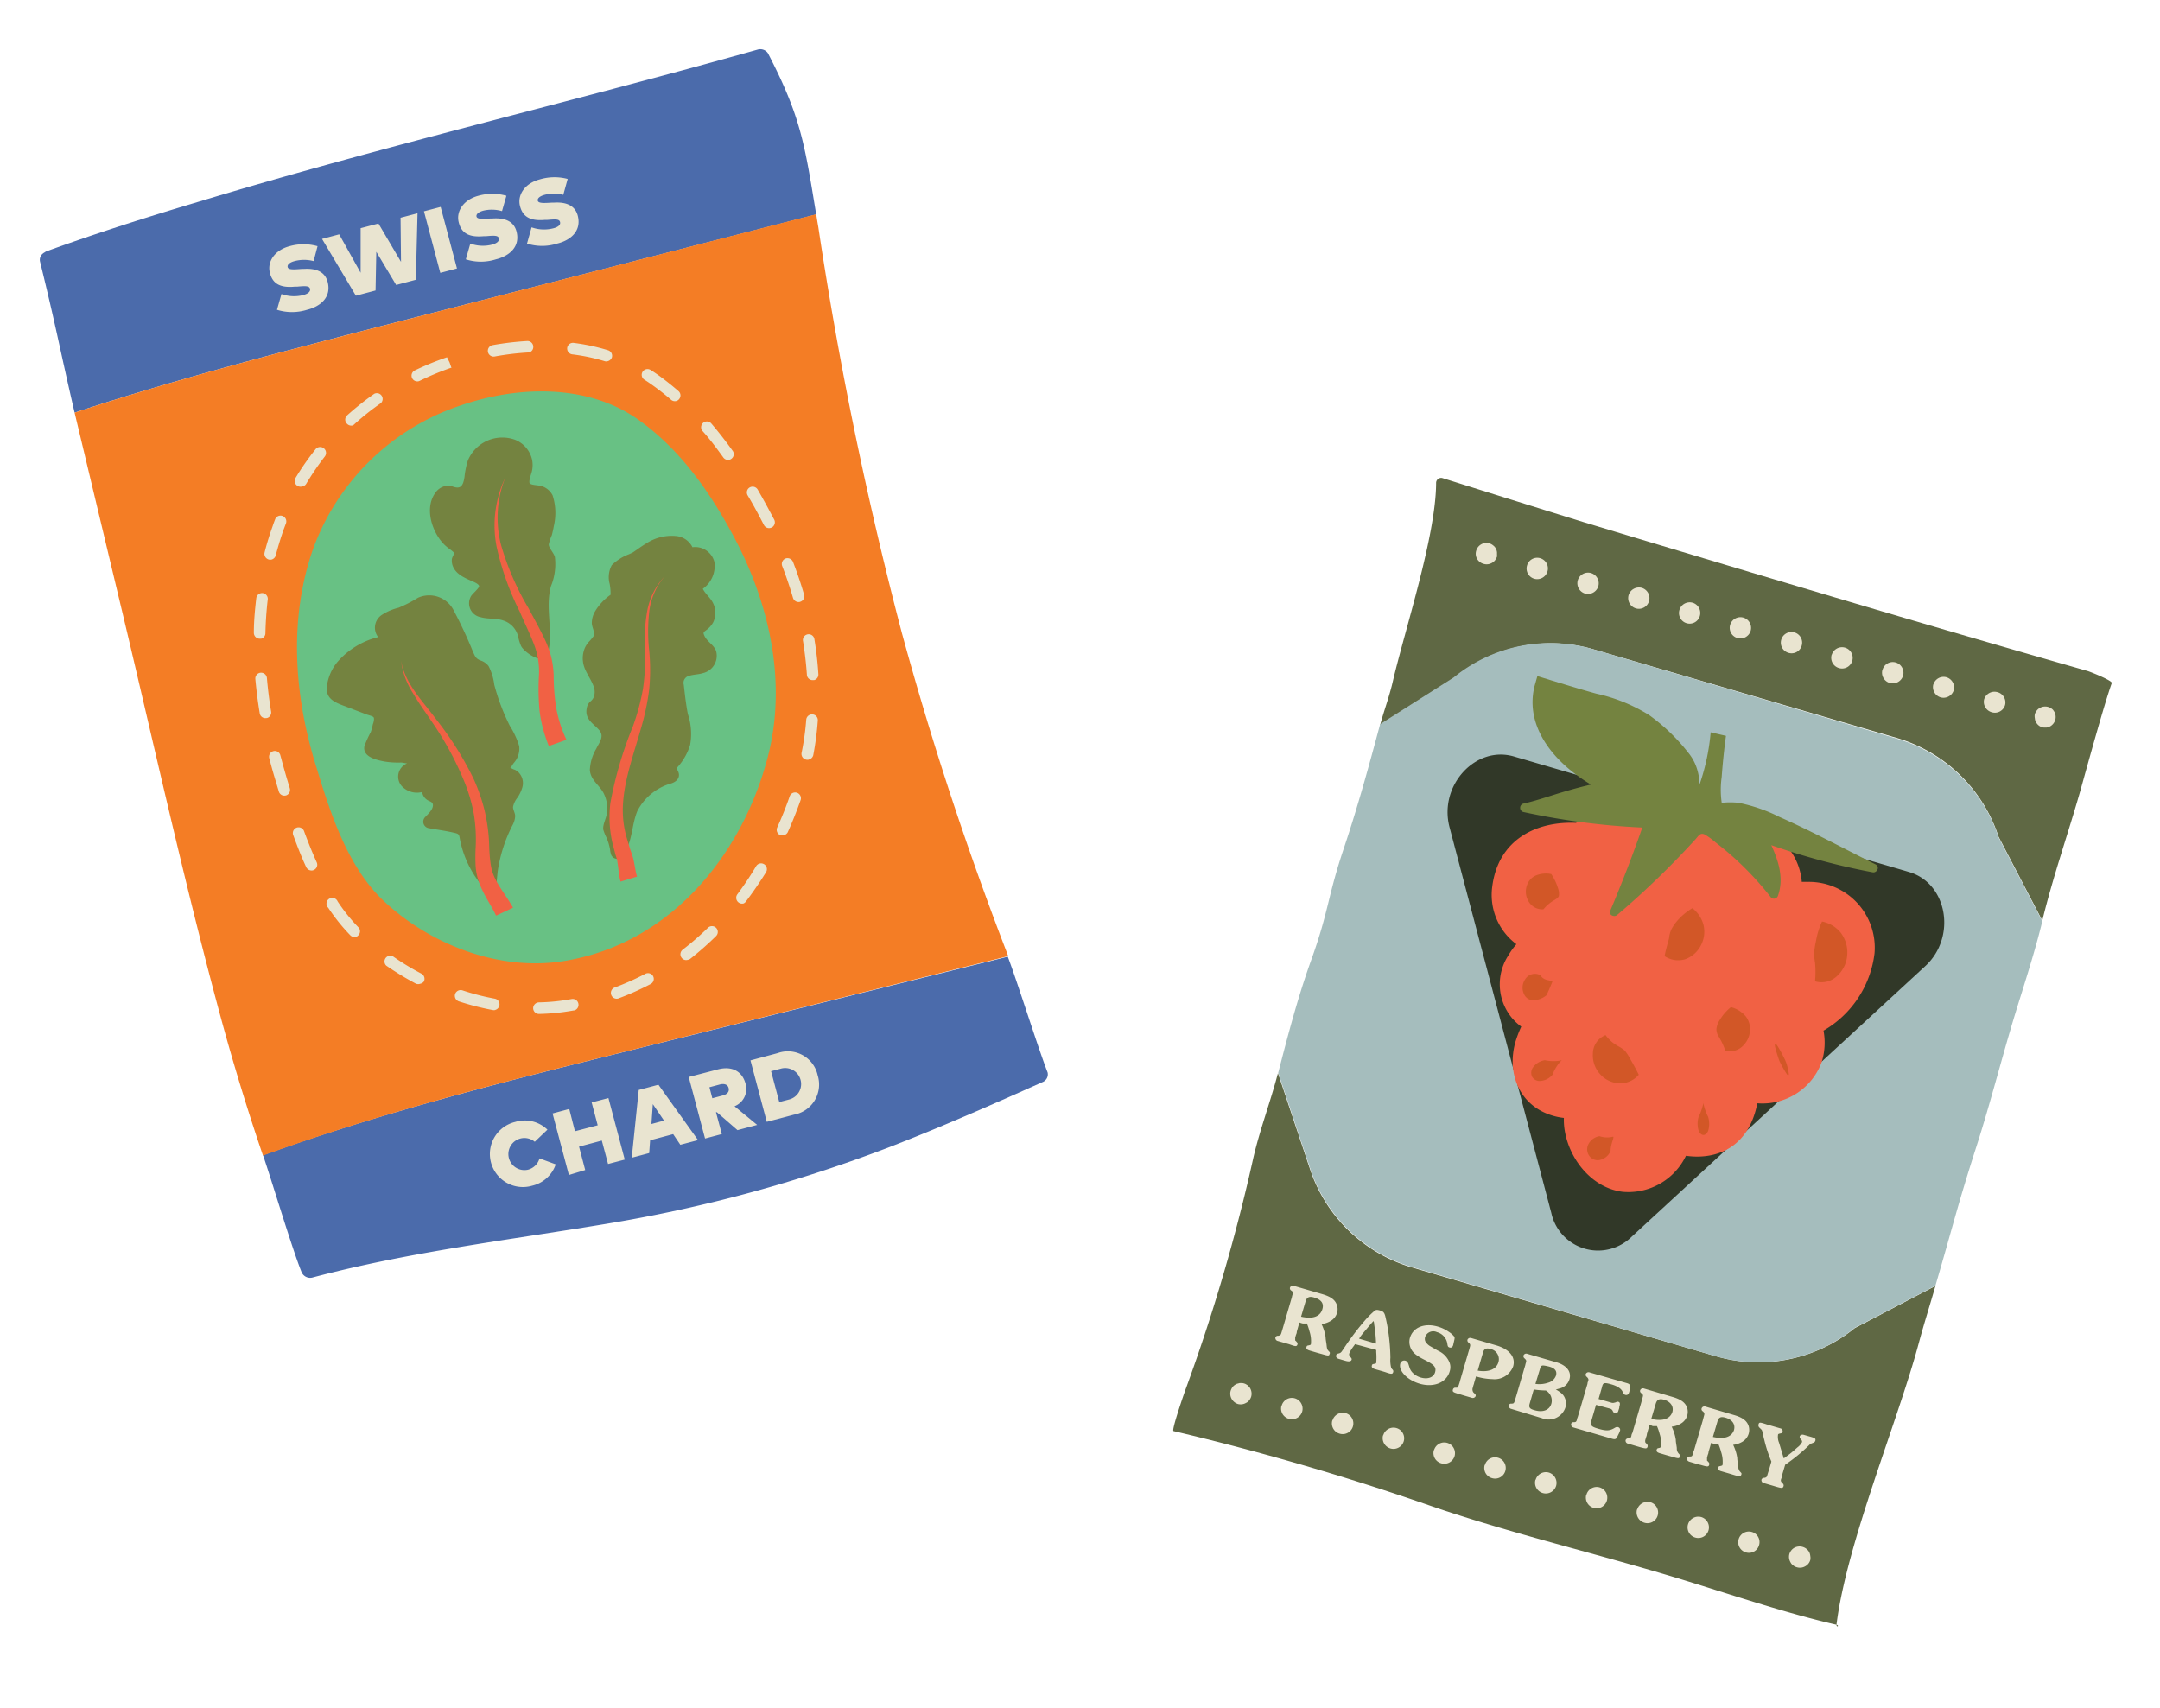 <svg xmlns="http://www.w3.org/2000/svg" viewBox="0 0 231.61 183.15"><path d="M41 34.94L87.52 23c-1.25-7.57-1.62-10.42-5.18-17.3a1 1 0 00-1.07-.39c-20 5.64-40.21 10.34-60.07 16.35C15.76 23.28 10.36 25 5 26.94a1.08 1.08 0 00-.24.14l-.09.05-.06.05a.85.85 0 00-.32.86C6 35 6.39 37.29 8 44.25c10.88-3.59 22-6.46 33-9.31zm-12.8 88.93c.91 2.63 3.09 9.94 4.13 12.53a1 1 0 001.16.6c10.31-2.74 20.89-4 31.38-5.74A155.14 155.14 0 0095.4 123c5.57-2.16 11-4.55 16.47-7a.89.89 0 00.46-1c-1-2.56-3.28-9.83-4.27-12.41l-40.95 10.16C54 116 40.89 119.31 28.2 123.87z" fill="#4b6bab"/><path d="M87.75 24.38c-.08-.47-.16-.94-.23-1.41L41 34.94c-11 2.85-22.12 5.72-33 9.31L13.2 66c3.38 14.19 6.53 28.46 10.32 42.54q2.09 7.77 4.68 15.38c12.69-4.61 25.8-7.92 38.91-11.17l41-10.22A356.31 356.31 0 0196.7 67.86a411.74 411.74 0 01-8.95-43.48z" fill="#f47d25"/><path d="M49.41 43.47a25.35 25.35 0 00-15.82 15.34c-2.7 7.67-2 16 .32 23.41 1.49 4.89 3.33 10.7 7.21 14.37 4.78 4.52 12.2 7.62 19.33 6.47C71.88 101.21 79.3 91.79 82.1 82c.17-.57.31-1.14.44-1.71 1.74-7.79-.2-15.89-3.85-22.73-2.51-4.7-5.63-9.22-10.08-12.44-5.28-3.86-12.71-3.87-19.2-1.65z" fill="#68c184"/><path d="M67.45 59.43a5.34 5.34 0 00-1.85 1.17 2.71 2.71 0 00-.23 2 5.53 5.53 0 01.1 1.18 5.81 5.81 0 00-1.67 1.79 2.46 2.46 0 00-.34 1.26c0 .42.38 1 .17 1.41a5.24 5.24 0 01-.54.64 2.59 2.59 0 00-.38.61 2.8 2.8 0 00-.2 1.44c.11 1 .82 1.76 1.15 2.7a1.6 1.6 0 010 1.14 1.17 1.17 0 01-.38.47 1.25 1.25 0 00-.37.73c-.22 1.16.72 1.62 1.33 2.31s0 1.36-.3 2a4.87 4.87 0 00-.69 2.28c.06 1.06 1 1.62 1.45 2.45a3.52 3.52 0 01.39 2c0 .66-.52 1.41-.39 2a5.44 5.44 0 00.32.79 5.39 5.39 0 01.4 1.33 2.22 2.22 0 00.13.58.73.73 0 001.29 0c1-1.52.86-3.16 1.5-4.74A5.89 5.89 0 0172 84c.79-.27 1-.87.62-1.45a.38.38 0 01-.05-.15.36.36 0 01.11-.17A6.33 6.33 0 0074 79.88a6.68 6.68 0 00-.24-3.3c-.2-1-.32-2.09-.44-3.14a.77.77 0 01.41-.91c.51-.21 1.12-.18 1.65-.35a1.91 1.91 0 001.4-2.38c-.27-.7-1-1-1.27-1.67-.13-.3-.08-.34.22-.56a2.53 2.53 0 00.75-.85 2.32 2.32 0 000-2c-.27-.6-.83-1-1.12-1.58a3 3 0 001.24-2.89 2.13 2.13 0 00-2.35-1.57 2.17 2.17 0 00-1.74-1.2 5 5 0 00-3.3.85c-.48.28-.92.63-1.39.93z" fill="#748340"/><path d="M71.26 61.81a7.18 7.18 0 00-1.65 3.84 18.83 18.83 0 000 4.11 21.7 21.7 0 010 4.19 26.76 26.76 0 01-.88 4.16c-.77 2.72-1.75 5.39-1.92 8a10.56 10.56 0 00.44 3.89q.14.48.3 1c.11.33.22.6.33 1 .19.75.25 1.45.43 2l-1.77.54c-.22-.81-.22-1.51-.34-2.1 0-.24-.17-.63-.26-1s-.18-.68-.26-1a12.41 12.41 0 01-.23-4.34 41.68 41.68 0 012.41-8.2 24.31 24.31 0 001.08-4 20.77 20.77 0 00.2-4.1 19.6 19.6 0 01.24-4.18 7.39 7.39 0 011.88-3.81z" fill="#f16144"/><path d="M57.06 49.33a3 3 0 00-1.83-2.17 4 4 0 00-5.06 2.22 8.68 8.68 0 00-.36 1.74c-.05.34-.15 1-.56 1.13s-.8-.19-1.24-.17a1.76 1.76 0 00-1.32.75c-1.26 1.72-.3 4.45 1.1 5.71.22.2.47.36.7.55a2 2 0 01.2.19c0 .2-.22.47-.24.7a1.63 1.63 0 00.09.69c.33.9 1.26 1.29 2.12 1.67.29.12.75.34.71.55s-.67.76-.84 1a1.51 1.51 0 001 2.29c.79.23 1.66.09 2.43.36a2.37 2.37 0 011.6 1.73 5.28 5.28 0 00.31 1c.32.67 2.52 2.24 2.89.77.6-2.41-.34-4.8.32-7.19a6.22 6.22 0 00.42-3.11c-.12-.47-.64-.94-.66-1.35a4.84 4.84 0 01.33-1c.08-.31.16-.64.22-1a6.08 6.08 0 00-.14-3.28 2 2 0 00-1.23-1c-.26-.08-1.08-.08-1.22-.29s.17-1 .23-1.26a2.94 2.94 0 00.03-1.23zm-4.8 15.33z" fill="#748340"/><path d="M54.19 51.19a11.68 11.68 0 00-.45 7.3 29 29 0 002.93 6.73c.59 1.1 1.19 2.18 1.74 3.33a10.88 10.88 0 01.68 1.84 10.19 10.19 0 01.28 2 21.73 21.73 0 00.29 3.61 13.66 13.66 0 001.08 3.33l-1.89.67a15.05 15.05 0 01-1-3.79 25.71 25.71 0 01-.06-3.81 8 8 0 00-.57-3.4c-.43-1.12-1-2.25-1.47-3.37a29.77 29.77 0 01-2.51-7.05 12 12 0 01.95-7.39z" fill="#f16144"/><path d="M55.24 87.53c0-.36-.23-.67-.23-1a2.34 2.34 0 01.48-1 3.92 3.92 0 00.51-1.07 1.65 1.65 0 00-.37-1.61 1.69 1.69 0 00-.43-.31c-.06 0-.32-.12-.43-.19s0-.08.06-.12a2.39 2.39 0 01.31-.47 2.29 2.29 0 00.53-1.76 8.89 8.89 0 00-1-2.16A22.79 22.79 0 0153 73.43a5.9 5.9 0 00-.61-2 1.75 1.75 0 00-.85-.6c-.53-.2-.6-.45-.82-.93a47.92 47.92 0 00-2.06-4.42 2.94 2.94 0 00-3.84-1.38 14.58 14.58 0 01-2.08 1.07 5.77 5.77 0 00-1.75.74 1.64 1.64 0 00-.44 2.41 8.46 8.46 0 00-4.33 2.62 5.08 5.08 0 00-1.19 2.87c0 1.11.81 1.48 1.77 1.85l1.71.65.79.3c.16.07.66.17.76.31s0 .57-.08.74a5.2 5.2 0 01-.23.86 11.35 11.35 0 00-.67 1.48c-.24 1.14 1.23 1.49 2.15 1.66a9.2 9.2 0 001.74.11c.24 0 .45.08.68.09l-.18.09a1.53 1.53 0 00-.35 2.39 2.24 2.24 0 002.15.59 1.18 1.18 0 00.51.83c.31.22.68.2.64.65s-.51.87-.83 1.21a.7.7 0 00.41 1.19c1 .18 2 .31 2.89.54.39.1.35.31.43.66a11 11 0 002.49 5.11c.37.43 1.35.35 1.42-.32l.13-1.32a15.85 15.85 0 011.6-5 2.3 2.3 0 00.28-.95z" fill="#748340"/><path d="M53.19 98.19c-.45-1-1.2-2-1.73-3.32a6.45 6.45 0 01-.46-2 17.73 17.73 0 010-1.92 17.06 17.06 0 00-.18-3.59 17.74 17.74 0 00-1-3.47 34 34 0 00-3.49-6.46c-.67-1-1.41-2-2.06-3.11A8.32 8.32 0 0143 70.84c.43 2.49 2.31 4.31 3.78 6.31a35 35 0 014 6.36A19.17 19.17 0 0152 87.08a18.77 18.77 0 01.46 3.78 16.85 16.85 0 00.15 1.78 5.22 5.22 0 00.47 1.56c.48 1 1.3 2 1.93 3.14z" fill="#f16144"/><path d="M61.59 108.35h-.05l-.54.09a22.65 22.65 0 01-3.2.29.62.62 0 01-.63-.61.63.63 0 01.61-.63 21.45 21.45 0 003-.27l.52-.09a.62.62 0 01.72.5.62.62 0 01-.43.72zm4.71-1.28a.62.62 0 01-.38-1.18 28.87 28.87 0 003.27-1.46.62.62 0 01.84.25.62.62 0 01-.26.84 29.77 29.77 0 01-3.42 1.53zm7.44-4.14a.6.6 0 01-.65-.22.62.62 0 01.11-.87 30 30 0 002.71-2.35.62.62 0 01.87.89 34.1 34.1 0 01-2.78 2.45.62.62 0 01-.26.1zm-20.64 5.38a.66.66 0 01-.28 0 28.31 28.31 0 01-3.62-.93.63.63 0 01-.4-.78.63.63 0 01.79-.4 25.49 25.49 0 003.46.89.62.62 0 01.05 1.21zm26.64-11.43a.63.63 0 01-.66-1 34.6 34.6 0 002-3 .62.62 0 011.06.65c-.66 1.07-1.37 2.1-2.11 3.08a.71.71 0 01-.29.27zm-34.68 8.61a.65.65 0 01-.45 0 32.27 32.27 0 01-3.19-1.94.62.62 0 01.71-1 27.11 27.11 0 003.06 1.86.63.63 0 01.26.84.63.63 0 01-.39.24zm39-15.94a.65.65 0 01-.41 0 .62.62 0 01-.31-.82c.5-1.09.95-2.22 1.34-3.35a.62.62 0 011.17.41c-.41 1.16-.87 2.32-1.38 3.45a.62.62 0 01-.38.31zm-45.9 10.91a.62.62 0 01-.6-.17 20.24 20.24 0 01-2.36-2.94.62.62 0 111-.69 19.09 19.09 0 002.22 2.77.61.61 0 010 .87.57.57 0 01-.23.16zm48.56-19a.66.66 0 01-.28 0 .63.63 0 01-.49-.73 27.73 27.73 0 00.5-3.56.62.62 0 01.67-.56.61.61 0 01.57.66A32 32 0 0187.2 81a.63.63 0 01-.45.44zM33.56 93.33a.64.64 0 01-.73-.35c-.47-1-.93-2.18-1.39-3.43a.62.62 0 01.37-.8.62.62 0 01.79.37c.45 1.23.9 2.33 1.36 3.35a.61.61 0 01-.31.82zm53.74-20.4h-.12a.61.61 0 01-.66-.58c-.08-1.17-.22-2.37-.41-3.57a.62.62 0 111.22-.2 36.57 36.57 0 01.42 3.69.61.61 0 01-.45.66zM30.64 85.3a.61.61 0 01-.74-.42l-.3-1c-.22-.71-.43-1.44-.62-2.17l-.11-.41a.62.62 0 01.44-.75.61.61 0 01.75.44l.11.4q.29 1.08.6 2.13l.3 1a.62.62 0 01-.41.78zm55.15-20.76a.63.63 0 01-.76-.43 41.75 41.75 0 00-1.16-3.42.63.63 0 01.36-.8.64.64 0 01.8.36c.45 1.16.85 2.34 1.19 3.52a.61.61 0 01-.42.76zM28.62 77h-.06a.61.61 0 01-.71-.51c-.2-1.23-.36-2.47-.47-3.68a.62.62 0 01.56-.67.63.63 0 01.68.56c.1 1.18.25 2.39.45 3.59a.62.62 0 01-.45.71zm54-20.39a.61.61 0 01-.71-.32l-.45-.86q-.61-1.17-1.29-2.31a.62.62 0 01.22-.85.63.63 0 01.85.22c.45.78.89 1.57 1.31 2.36l.47.88a.63.63 0 01-.28.84zM28 68.49h-.17a.63.63 0 01-.61-.64c0-1.25.12-2.5.26-3.7a.63.63 0 01.69-.55.62.62 0 01.54.69c-.14 1.17-.22 2.38-.25 3.59a.61.61 0 01-.46.61zM78.22 49.3a.63.63 0 01-.66-.24c-.72-1-1.47-2-2.23-2.84a.62.62 0 01.94-.81c.78.91 1.55 1.9 2.29 2.93a.61.61 0 01-.14.86.54.54 0 01-.2.1zM29.13 60a.65.65 0 01-.31 0 .63.63 0 01-.45-.75c.25-1 .54-1.92.87-2.84.08-.25.17-.48.26-.72a.62.62 0 111.16.44l-.26.69c-.31.89-.59 1.81-.83 2.73a.63.63 0 01-.44.45zm43.39-17a.61.61 0 01-.56-.13c-.64-.55-1.31-1.08-2-1.57-.28-.2-.57-.4-.86-.58a.62.62 0 01-.2-.85.63.63 0 01.86-.2q.47.3.93.63c.7.51 1.39 1.06 2.06 1.64a.61.61 0 01.06.87.56.56 0 01-.29.19zm-40.14 9.17a.62.62 0 01-.69-.92 28.1 28.1 0 012.14-3.07.62.62 0 011 .77 29.72 29.72 0 00-2 2.94.61.61 0 01-.45.28zm32.79-13.44a.57.57 0 01-.34 0 20.34 20.34 0 00-3.47-.73.63.63 0 01-.54-.7.62.62 0 01.7-.53 21.85 21.85 0 013.68.79.62.62 0 01.41.77.64.64 0 01-.44.4zm-27.35 6.89a.63.63 0 01-.62-.19.61.61 0 010-.87 30.25 30.25 0 012.93-2.33.62.62 0 01.71 1 27.79 27.79 0 00-2.81 2.23.73.73 0 01-.21.16zm18.9-7.82h-.12a29.28 29.28 0 00-3.56.43.62.62 0 01-.72-.5.62.62 0 01.5-.72 31.76 31.76 0 013.71-.44.62.62 0 01.65.58.61.61 0 01-.46.65zM44.9 40.88a.62.62 0 01-.42-1.16 31.56 31.56 0 013.45-1.41l.28.56.2.58h-.08A30 30 0 0045 40.84zM33.63 28a4 4 0 00-2.05 0c-.48.13-.81.36-.73.66s.78.23 1.49.18h.22c1.44-.1 2.3.37 2.57 1.38.44 1.67-.8 2.66-2.21 3a5.4 5.4 0 01-3.22 0l.48-1.69a4 4 0 002.34.11c.48-.13.8-.36.72-.68s-.52-.3-1.38-.22h-.26c-1.59.15-2.39-.34-2.67-1.52s.53-2.4 2.12-2.82a5.52 5.52 0 013 0zm10.96 2l-2.11.56L40.35 27l-.08 4.15-2.11.56-3.63-6.09 1.84-.49 2.3 4.12v-4.78l1.91-.5L43 28.08l-.05-4.73 1.82-.48zM49 28.79l-1.79.47-1.75-6.6 1.79-.47zm4.83-6.15a3.93 3.93 0 00-2-.05c-.48.13-.81.36-.73.65s.78.24 1.49.19h.22c1.44-.1 2.3.37 2.57 1.38.44 1.67-.8 2.66-2.21 3a5.32 5.32 0 01-3.22 0l.48-1.69a4 4 0 002.34.11c.48-.13.8-.36.72-.68s-.52-.3-1.38-.22h-.26c-1.59.14-2.39-.34-2.67-1.52s.54-2.4 2.12-2.82a5.52 5.52 0 013 0zm6.57-1.75a4 4 0 00-2 0c-.48.13-.81.36-.73.65s.78.23 1.49.19h.22c1.43-.1 2.3.38 2.57 1.39.44 1.67-.8 2.66-2.21 3a5.36 5.36 0 01-3.23 0l.49-1.74a4 4 0 002.34.1c.48-.12.8-.35.71-.68s-.51-.29-1.37-.22h-.26c-1.59.14-2.39-.35-2.67-1.52s.53-2.4 2.12-2.82a5.51 5.51 0 013-.05zm-1.7 100.25l-1.36 1.3a1.72 1.72 0 10-.76 3 1.74 1.74 0 001.27-1.22l1.74.64a3.51 3.51 0 01-2.53 2.29 3.54 3.54 0 11-1.82-6.84 3.49 3.49 0 013.46.83zm2.95.17l2.44-.64-.65-2.45 1.8-.47 1.75 6.6-1.79.47-.67-2.51-2.44.65.66 2.51L61 126l-1.75-6.6 1.79-.48zm13.2.95l-1.9.5-.77-1.14-2.47.66-.1 1.37-1.87.5.75-7.27 2.11-.56zm-5-1.73l1.35-.36-1.2-1.77zm10.09-4.33a2 2 0 01-1.18 2.43l2.43 2-2.11.56-2.21-1.92h-.1l.63 2.34-1.8.48-1.75-6.6 3-.78c1.62-.47 2.73.16 3.09 1.49zm-3.87.39l.31 1.18 1.13-.3c.45-.12.72-.39.62-.79s-.49-.5-.93-.39zm11.61-1.27a3.28 3.28 0 01-2.54 4.21l-2.92.77-1.75-6.59 2.91-.78a3.27 3.27 0 014.3 2.39zm-5-.45l.88 3.31 1.07-.28a1.71 1.71 0 00-.88-3.31z" fill="#e9e4d0"/><path d="M170.76 69.6l32.64 9.54a16.34 16.34 0 0110.9 10.58l4.69 9c1.15-4.73 2.77-9.33 4.1-14 .62-2.22 2.56-9.3 3.35-11.47.09-.26-2.33-1.22-2.58-1.29q-13.59-3.88-27.12-7.9T169.83 56q-7.61-2.36-15.18-4.74a.54.54 0 00-.66.5c0 5.65-3.36 15.81-4.64 21.3-.36 1.59-.94 3.11-1.36 4.68l7.88-5a16.36 16.36 0 0114.89-3.14zM184 145.44l-32.65-9.54a16.38 16.38 0 01-10.9-10.58l-3.42-10.24c-.78 3-1.9 5.93-2.62 9a195.92 195.92 0 01-7.24 24.79c-.1.25-1.59 4.53-1.34 4.59a279.88 279.88 0 0128.24 8.25c8.92 3 18.1 5.13 27.1 7.92 5.07 1.57 10.58 3.41 15.75 4.6.35.08 0 .35 0 0 1.09-8.78 6.58-21.78 8.86-30.33.54-2 1.18-4 1.75-6l-8.65 4.52a16.34 16.34 0 01-14.88 3.02z" fill="#5f6844"/><path d="M211.91 123c1.54-4.78 2.75-9.64 4.22-14.44 1-3.25 2.06-6.47 2.86-9.77l-4.69-9a16.34 16.34 0 00-10.9-10.58l-32.64-9.61a16.36 16.36 0 00-14.89 3.05l-7.88 5c-1.19 4.43-2.4 8.86-3.86 13.21-1.82 5.41-1.61 6.74-3.54 12.11-1.42 3.95-2.48 8-3.53 12.07l3.42 10.24a16.38 16.38 0 0010.9 10.58l32.62 9.58a16.34 16.34 0 0014.88-3.05l8.65-4.52c1.88-6.4 2.35-8.55 4.38-14.87z" fill="#a5bdbd"/><path d="M166.34 130.06l-10.91-41.35c-1.18-4.46 2.77-8.79 6.9-7.59l42.37 12.39c4.13 1.2 5.12 7 1.73 10.1l-31.46 29a5.13 5.13 0 01-8.63-2.55z" fill="#313828"/><path d="M181 80.68a20.58 20.58 0 00-4.17-4 17.91 17.91 0 00-5.64-2.29c-2-.54-6.34-1.89-6.34-1.89l-.31 1.09c-.89 3.64 1.19 6.83 3.85 9a18.11 18.11 0 008.38 3.83 14.56 14.56 0 005.1 0 .38.38 0 00.32-.4c.17-2.02.1-3.78-1.19-5.34z" fill="#748340"/><path d="M201 102.23a7.06 7.06 0 00-7.23-7.66 5.46 5.46 0 00-.57 0 6.69 6.69 0 00-2.24-4.48 8 8 0 00-7.86-1.52 10 10 0 00-12.33-1.71 9.58 9.58 0 00-1.77 1.38c-4.24-.19-8.37 1.76-9 6.9a6.59 6.59 0 002.6 6.11 7.82 7.82 0 00-.88 1.23 5.66 5.66 0 00.4 6.68 5.78 5.78 0 001 .93 12.43 12.43 0 00-.64 1.69c-.92 3.35.45 6.69 3.8 7.79a6.75 6.75 0 001.41.31 7 7 0 00.12 1.52c.58 3.11 3 6 6.16 6.4a6.85 6.85 0 006.81-3.86c3.43.48 6.75-1 7.65-5.63a6.77 6.77 0 006.9-4.41 6.92 6.92 0 00.2-3.38 11.12 11.12 0 005.47-8.29z" fill="#f16144"/><path d="M201.13 92.7c-3.43-1.71-6.81-3.54-10.31-5.09a17.32 17.32 0 00-4.39-1.52 8.24 8.24 0 00-4 .55c-3.82-4.64-10.37-3.07-15.43-1.53-1.22.38-2.43.79-3.68 1.07a.47.47 0 000 .89 76.31 76.31 0 0012.78 1.67q-1.58 4.53-3.44 8.93c-.2.45.43.72.74.45a91.72 91.72 0 008.4-8.12c.32-.35.5-.75 1-.51a7.68 7.68 0 011.15.84c.74.57 1.46 1.17 2.16 1.81a33.31 33.31 0 013.78 4.09.45.45 0 00.76-.19c.65-1.85.06-3.71-.72-5.41a74.48 74.48 0 0010.87 2.91c.42.09.82-.54.33-.84z" fill="#748340"/><path d="M180.78 87.46a23.15 23.15 0 002.65-8.93l1.64.38c-.2 1.47-.35 2.94-.46 4.42a9.72 9.72 0 00.48 4.66z" fill="#748340"/><path d="M166.34 93.73a5.85 5.85 0 01.73 1.55 1.63 1.63 0 01.08.8c-.05.16-.19.26-.46.43a4.2 4.2 0 00-1.19 1 1.69 1.69 0 01-1.64-.93 2 2 0 01-.15-1.58 1.76 1.76 0 01.87-1.07 2.84 2.84 0 011.76-.2zm-1.15 10.86c.38.7 1.37.46 1.25.73s-.27.69-.62 1.41a2.4 2.4 0 01-1.5.54 1.13 1.13 0 01-.93-.73 1.57 1.57 0 01.14-1.51 1.22 1.22 0 011.66-.44zm16.28-7.2a3.35 3.35 0 011.2 1.83 3.13 3.13 0 01-.24 2.06 3.07 3.07 0 01-1.72 1.58 2.61 2.61 0 01-2.22-.33c.17-.92.39-1.5.48-1.93a3 3 0 01.23-.91 5.15 5.15 0 01.69-1 6.51 6.51 0 011.58-1.3zm13.9 1.43a3.44 3.44 0 012 1.19 3.49 3.49 0 01.71 2.26 3.36 3.36 0 01-1.05 2.35 2.42 2.42 0 01-2.41.61 10.66 10.66 0 000-2 5.63 5.63 0 01-.09-1.06 8.31 8.31 0 01.19-1.25 8.2 8.2 0 01.65-2.1zM185.6 108a3.1 3.1 0 011.6 1 2.24 2.24 0 01.45 1.49 2.48 2.48 0 01-.7 1.6 1.94 1.94 0 01-1.95.57 7.84 7.84 0 00-.72-1.52 1.43 1.43 0 01-.23-.8 2.12 2.12 0 01.34-.94 5.27 5.27 0 011.21-1.4zm5.19 5.74c-.25-.72-.36-1.1-.43-1.38s-.06-.4 0-.42.13.07.28.3.35.58.69 1.26.36 1.1.43 1.38.06.4 0 .42-.14-.07-.28-.3a10.41 10.41 0 01-.69-1.26zM172.16 111a4.07 4.07 0 001.34 1.18 4 4 0 01.72.48 5.17 5.17 0 01.56.85c.23.41.53.91.94 1.74a2.64 2.64 0 01-2.09.92 2.94 2.94 0 01-2-.92 3 3 0 01-.83-2.26 2.15 2.15 0 011.36-1.99zm-.65 10.84a2.57 2.57 0 001.42.06c.25-.08-.23.72-.23 1.51a1.61 1.61 0 01-1.28 1 1.12 1.12 0 01-1-.45 1.2 1.2 0 01-.16-1.13 1.61 1.61 0 011.25-.99zm10.62-2.06a6.22 6.22 0 00.49-1.36 1.46 1.46 0 000-.39 1.49 1.49 0 00.05.39 5.84 5.84 0 00.49 1.35 2.59 2.59 0 010 1.5c-.13.29-.32.44-.5.44s-.38-.14-.51-.43a2.61 2.61 0 01-.02-1.5zm-16.48-6.09a4.39 4.39 0 001.43.07 1.76 1.76 0 00.39-.08s-.1.08-.27.29a4.59 4.59 0 00-.73 1.28 1.88 1.88 0 01-1.4.67.92.92 0 01-.79-.46 1 1 0 01.06-.94 1.91 1.91 0 011.31-.83z" fill="#d25727"/><path d="M139.33 141.81l-.28 1c0 .05 0 .15-.08.31l-.09.3v.32l.09.08.06.07a.3.3 0 01.1.26c-.08.26-.18.26-.89 0l-.38-.11-.84-.24a.33.33 0 01-.26-.39.28.28 0 01.22-.17h.09c.21-.05.25-.07.32-.28l.09-.3.09-.3.86-2.94.09-.3a1.8 1.8 0 01.08-.31.3.3 0 00-.12-.4l-.08-.06a.27.27 0 01-.08-.27.32.32 0 01.42-.19l3.06.89c.94.28 1.39.63 1.57 1.22a1.38 1.38 0 010 .78 1.5 1.5 0 01-.67.86 2.34 2.34 0 01-1 .34 4.89 4.89 0 01.44 1.4c0 .29.08.58.11.9s.07.45.18.56l.14.15a.2.2 0 010 .2c-.06.22-.12.22-.87 0l-.37-.1-.92-.27c-.27-.08-.37-.2-.32-.37s.07-.14.28-.19.18-.09.2-.17a3.36 3.36 0 00-.16-1.33 5.85 5.85 0 00-.28-.84 3.14 3.14 0 01-.45 0 2.53 2.53 0 01-.35-.11zm.18-.62c1.24.28 2 0 2.26-.73s-.16-1.12-.88-1.33c-.53-.15-.76 0-.89.4zm5.79 2.95l-.14.2a3.7 3.7 0 00-.48.79c-.05.15 0 .25.13.4s.15.2.11.3-.18.24-.67.09l-.22-.06-.5-.15c-.2-.06-.3-.2-.26-.36s.1-.17.25-.21a.5.5 0 00.35-.22c.11-.15.29-.42.53-.78a29.07 29.07 0 011.91-2.49 9.53 9.53 0 011.05-1.06c.17-.15.31-.15.62-.06s.47.18.58.7a18.92 18.92 0 01.42 2.52c.07.67.1 1.28.11 1.84a3.27 3.27 0 00.09 1.11l.11.14a.27.27 0 01.1.29c-.08.24-.17.25-.88 0l-.3-.09-.8-.23c-.25-.08-.36-.2-.31-.37s.08-.15.28-.19.18-.06.19-.13a6.64 6.64 0 000-1.12v-.24zm.43-.59l1.81.53v-.25a15.17 15.17 0 00-.2-1.85c0-.07 0-.18-.07-.32-.32.36-.44.5-.79.92s-.48.54-.75.97zm9.77 3.29a1.6 1.6 0 01-.05.21c-.35 1.22-1.71 1.77-3.23 1.33-1.32-.39-2.29-1.39-2.07-2.16a.44.44 0 01.54-.31c.17.05.27.16.35.42s.12.37.14.43a1.41 1.41 0 00.26.41 2 2 0 00.91.55c.72.21 1.37 0 1.53-.57s-.14-.83-1.17-1.35-1.37-.9-1.53-1.48a1.64 1.64 0 010-.85c.33-1.13 1.55-1.63 3-1.21a4 4 0 011.13.53 2.5 2.5 0 01.63.55c.08.14 0 .33-.12.9-.06.21-.2.31-.38.26s-.2-.13-.24-.35a1.51 1.51 0 00-1.12-1.3.93.93 0 00-1.26.49.75.75 0 000 .47 1.4 1.4 0 00.52.54l.83.48a2.36 2.36 0 011.27 1.31 1.4 1.4 0 01.06.7zm2.77.76l-.21.72c0 .07-.06.18-.09.31s-.07.24-.08.31 0 .26.11.39l.12.11a.26.26 0 01.11.27.33.33 0 01-.42.18l-.89-.26-.39-.12c-.74-.21-.81-.26-.73-.52a.26.26 0 01.21-.18h.21c.08 0 .13-.09.19-.26l.1-.3.08-.3.86-2.94.09-.3.08-.3c.06-.22 0-.28-.1-.4l-.08-.06a.3.3 0 01-.09-.28.32.32 0 01.42-.18l2.67.78c1.42.41 2.1 1.27 1.81 2.26a2.13 2.13 0 01-2.22 1.36 6.46 6.46 0 01-1.76-.29zm.18-.62c1.17.2 2-.14 2.22-.9a1.11 1.11 0 00-.86-1.42c-.46-.14-.67 0-.78.34zm8.38 2.02c.63.37.85.59 1 1a1.46 1.46 0 010 1 1.89 1.89 0 01-2.49 1.08l-3.3-1a.33.33 0 01-.25-.39.24.24 0 01.21-.17h.1c.2 0 .25-.06.32-.28 0 0 0-.15.09-.3l.09-.3.86-2.94.09-.3a1.88 1.88 0 01.08-.3c.06-.22 0-.27-.12-.4l-.07-.06a.3.3 0 01-.08-.28.31.31 0 01.42-.18l3.1.9c1.09.32 1.65 1 1.41 1.82a1.44 1.44 0 01-1.09 1 4.47 4.47 0 01-.37.1zm-2.19-.6a2.93 2.93 0 001.37-.13 1.21 1.21 0 00.83-.75c.15-.5-.12-.84-.83-1s-.77-.13-.88.27zm-.19.64l-.43 1.49c-.11.39 0 .55.51.69.91.27 1.62 0 1.82-.7a1.25 1.25 0 00-.59-1.41 9.86 9.86 0 01-1.31-.11zm6.69 1.61l-.44 1.5c-.21.71-.14.82.68 1.06s1.19.24 1.71-.06c.19-.12.29-.14.4-.11a.3.3 0 01.21.41 2 2 0 01-.12.29l-.2.4c-.11.2-.23.23-.54.14l-4.12-1.2a.33.33 0 01-.25-.39.26.26 0 01.21-.18h.1c.2 0 .25-.06.31-.27q0-.08.09-.3l.09-.3.86-2.94.09-.3c0-.16.07-.26.08-.31.06-.21 0-.26-.11-.4l-.07-.06a.29.29 0 01-.09-.27.32.32 0 01.42-.19l4 1.15c.4.12.44.31.23 1-.07.22-.21.31-.39.26s-.2-.11-.31-.35-.42-.56-1.2-.78-.9-.18-1 .29l-.37 1.28 1.32.38a.58.58 0 00.43 0c.1 0 .17-.06.18-.08a.37.37 0 01.18 0c.2.05.22.2.11.57v.09l-.12.37a.29.29 0 01-.36.18c-.1 0-.13-.06-.23-.24a.43.43 0 00-.35-.25zm5.74 2.13l-.29 1s0 .14-.07.3l-.09.3c-.05.17 0 .26 0 .32l.09.08.06.07a.28.28 0 01.09.27c-.07.25-.17.25-.88.05l-.38-.11-.84-.25a.32.32 0 01-.26-.38.29.29 0 01.22-.18h.09c.21-.05.25-.06.31-.28 0 0 0-.14.1-.3l.09-.3.86-2.94.08-.3.08-.3c.06-.21.05-.28-.11-.4l-.08-.07a.25.25 0 01-.08-.27.32.32 0 01.42-.19l3.05.9c.94.27 1.4.63 1.58 1.21a1.47 1.47 0 010 .78 1.5 1.5 0 01-.67.86 2.34 2.34 0 01-1 .34 4.89 4.89 0 01.44 1.4c0 .29.08.59.11.9a.78.78 0 00.18.56l.14.16a.18.18 0 010 .19c-.06.22-.12.22-.88 0l-.36-.1-.92-.27c-.27-.08-.37-.2-.32-.36s.07-.15.28-.2a.24.24 0 00.2-.17 3.36 3.36 0 00-.16-1.33 5.29 5.29 0 00-.29-.84h-.45zm.18-.62c1.24.28 2 0 2.26-.73.17-.6-.17-1.12-.89-1.33-.52-.15-.75 0-.88.4zm6.43 2.55l-.29 1s0 .14-.08.3l-.08.3v.32l.09.08.06.07a.28.28 0 01.09.27c-.07.26-.17.26-.88.05l-.4-.1-.84-.25c-.2-.06-.31-.22-.26-.38a.29.29 0 01.22-.18h.09c.21 0 .25-.06.31-.28 0 0 0-.14.1-.3l.09-.3.86-2.94.08-.3.08-.3c.06-.21 0-.28-.11-.4l-.08-.06a.27.27 0 01-.08-.28.32.32 0 01.42-.19l3.05.9c.94.27 1.4.63 1.58 1.21a1.47 1.47 0 010 .78 1.52 1.52 0 01-.67.87 2.48 2.48 0 01-1 .34 4.71 4.71 0 01.44 1.4c0 .28.08.58.11.9a.83.83 0 00.17.55l.15.16a.18.18 0 010 .19c-.06.22-.12.23-.88 0l-.36-.11-.93-.27c-.26-.08-.36-.2-.31-.36s.07-.15.28-.2.18-.08.2-.16a3.39 3.39 0 00-.16-1.34 5.66 5.66 0 00-.29-.84h-.45zm.18-.62c1.24.28 2 0 2.26-.73.17-.6-.17-1.12-.89-1.33-.52-.15-.75-.05-.88.4zm7.6 2.3l.27-.2c.29-.21.51-.38.65-.5l.56-.49a1.65 1.65 0 00.48-.56c0-.09 0-.16-.11-.28s-.17-.21-.14-.33.21-.22.41-.17l.56.16.22.06c.47.14.54.2.48.42a.32.32 0 01-.23.22l-.23.09a.9.9 0 00-.22.18 19.17 19.17 0 01-2.55 2.08l-.28.94-.08.3c0 .15-.06.24-.08.3-.06.22 0 .26.1.4l.08.07a.29.29 0 01.09.27c-.08.26-.18.26-.89.05l-.33-.1-.89-.26a.32.32 0 01-.26-.38.29.29 0 01.22-.18h.09c.21-.05.24-.07.31-.28l.09-.3.1-.3.25-.87a14.69 14.69 0 01-.76-2.32c-.06-.22-.12-.47-.17-.75a1.14 1.14 0 00-.11-.33l-.2-.2a.35.35 0 01-.14-.38c.07-.25.13-.25.89 0l.44.13 1 .29a.3.3 0 01.25.37.24.24 0 01-.22.17c-.22.05-.25.06-.27.15a1.63 1.63 0 00.11.85l.39 1.29zm-32.2-95.93a1.14 1.14 0 01-.69-.54 1.1 1.1 0 01-.09-.87 1.15 1.15 0 01.55-.69 1.12 1.12 0 011.26.12 1 1 0 01.29.33 1.13 1.13 0 01.13.43v.22a1.85 1.85 0 010 .23l-.09.21-.12.18a1.09 1.09 0 01-.35.29 1.12 1.12 0 01-.89.09zM212.75 75a1.16 1.16 0 011.42-.78 1.14 1.14 0 01.83 1.38 1.14 1.14 0 01-1.42.78 1.16 1.16 0 01-.83-1.38zm-5.44-1.59a1.14 1.14 0 011.42-.78 1.15 1.15 0 01.77 1.37 1.15 1.15 0 01-1.42.78 1.15 1.15 0 01-.77-1.41zm-5.45-1.59a1.14 1.14 0 011.42-.78 1.16 1.16 0 01.78 1.42 1.16 1.16 0 01-1.42.78 1.15 1.15 0 01-.78-1.46zm-5.45-1.59a1.15 1.15 0 011.42-.78 1.14 1.14 0 01.78 1.42 1.14 1.14 0 01-1.42.77 1.15 1.15 0 01-.78-1.45zM191 68.59a1.14 1.14 0 011.42-.77 1.14 1.14 0 01.77 1.42 1.13 1.13 0 01-1.41.77 1.14 1.14 0 01-.78-1.42zM185.52 67a1.15 1.15 0 011.42-.77 1.15 1.15 0 01.78 1.41 1.15 1.15 0 01-1.42.78 1.14 1.14 0 01-.78-1.42zm-5.44-1.59a1.15 1.15 0 011.41-.78 1.15 1.15 0 01.78 1.42 1.14 1.14 0 01-1.42.78 1.14 1.14 0 01-.77-1.42zm-5.45-1.59a1.16 1.16 0 011.42-.78 1.15 1.15 0 01.77 1.42 1.13 1.13 0 01-1.41.78 1.15 1.15 0 01-.78-1.42zm-5.45-1.59a1.15 1.15 0 011.42-.78 1.15 1.15 0 01.78 1.42 1.16 1.16 0 01-1.42.78 1.16 1.16 0 01-.78-1.42zm-5.44-1.59a1.13 1.13 0 011.42-.78 1.14 1.14 0 01.77 1.42 1.15 1.15 0 01-1.42.78 1.14 1.14 0 01-.77-1.42zM219 78a1.18 1.18 0 01-.4-.21 1.26 1.26 0 01-.28-.33 1 1 0 01-.13-.44 1.09 1.09 0 010-.44 1.23 1.23 0 01.21-.39 1 1 0 01.35-.29 1.15 1.15 0 01.42-.13 1.12 1.12 0 01.65.12 1.07 1.07 0 01.18.11.75.75 0 01.16.15l.12.18a1.16 1.16 0 01.1.87 1.18 1.18 0 01-.55.69l-.2.08a.63.63 0 01-.22.05h-.23zm-86.26 72.56a1.18 1.18 0 01-.68-.56 1.12 1.12 0 01-.1-.86 1.5 1.5 0 01.2-.4 1.21 1.21 0 01.35-.29.56.56 0 01.2-.08l.22-.06h.23a1.11 1.11 0 01.43.12l.19.12a.83.83 0 01.15.17.52.52 0 01.13.17 1.18 1.18 0 01.1.88 1.13 1.13 0 01-.21.39.84.84 0 01-.34.28 1.14 1.14 0 01-.87.12zm53.69 14.49a1.14 1.14 0 011.42-.77 1.13 1.13 0 01.77 1.41 1.13 1.13 0 01-1.42.78 1.14 1.14 0 01-.77-1.42zm-5.43-1.59a1.16 1.16 0 011.42-.78 1.15 1.15 0 01.78 1.42 1.14 1.14 0 01-1.42.78 1.14 1.14 0 01-.78-1.42zm-5.45-1.59a1.16 1.16 0 011.42-.78 1.15 1.15 0 01.78 1.42 1.14 1.14 0 01-1.42.78 1.16 1.16 0 01-.8-1.42zm-5.44-1.59a1.14 1.14 0 011.42-.78 1.15 1.15 0 01.77 1.42 1.15 1.15 0 01-1.41.78 1.15 1.15 0 01-.8-1.42zm-5.45-1.59a1.15 1.15 0 011.42-.78 1.16 1.16 0 01.78 1.42 1.16 1.16 0 01-1.42.78 1.15 1.15 0 01-.8-1.42zm-5.44-1.59a1.13 1.13 0 011.41-.78 1.14 1.14 0 01.78 1.42 1.14 1.14 0 01-1.42.77 1.13 1.13 0 01-.79-1.41zm-5.45-1.6a1.14 1.14 0 011.42-.77 1.15 1.15 0 01.78 1.42 1.15 1.15 0 01-1.42.77 1.14 1.14 0 01-.8-1.42zm-5.45-1.59a1.15 1.15 0 011.42-.77 1.14 1.14 0 01.78 1.41 1.15 1.15 0 01-1.42.78 1.16 1.16 0 01-.8-1.42zm-5.44-1.59a1.15 1.15 0 011.42-.78 1.15 1.15 0 01.77 1.42 1.14 1.14 0 01-1.42.78 1.14 1.14 0 01-.79-1.42zm-5.45-1.59a1.14 1.14 0 011.42-.78 1.16 1.16 0 01.78 1.42 1.15 1.15 0 01-1.42.78 1.14 1.14 0 01-.8-1.42zm55.22 17.33a1 1 0 01-.39-.21.84.84 0 01-.28-.34 1.14 1.14 0 01-.11-.87 1.23 1.23 0 01.21-.39 1.09 1.09 0 01.35-.29 1.19 1.19 0 011.55.45 1.07 1.07 0 01.13.44 1.12 1.12 0 010 .44 1.1 1.1 0 01-.54.67 1.13 1.13 0 01-.92.1z" fill="#e9e4d0"/></svg>
